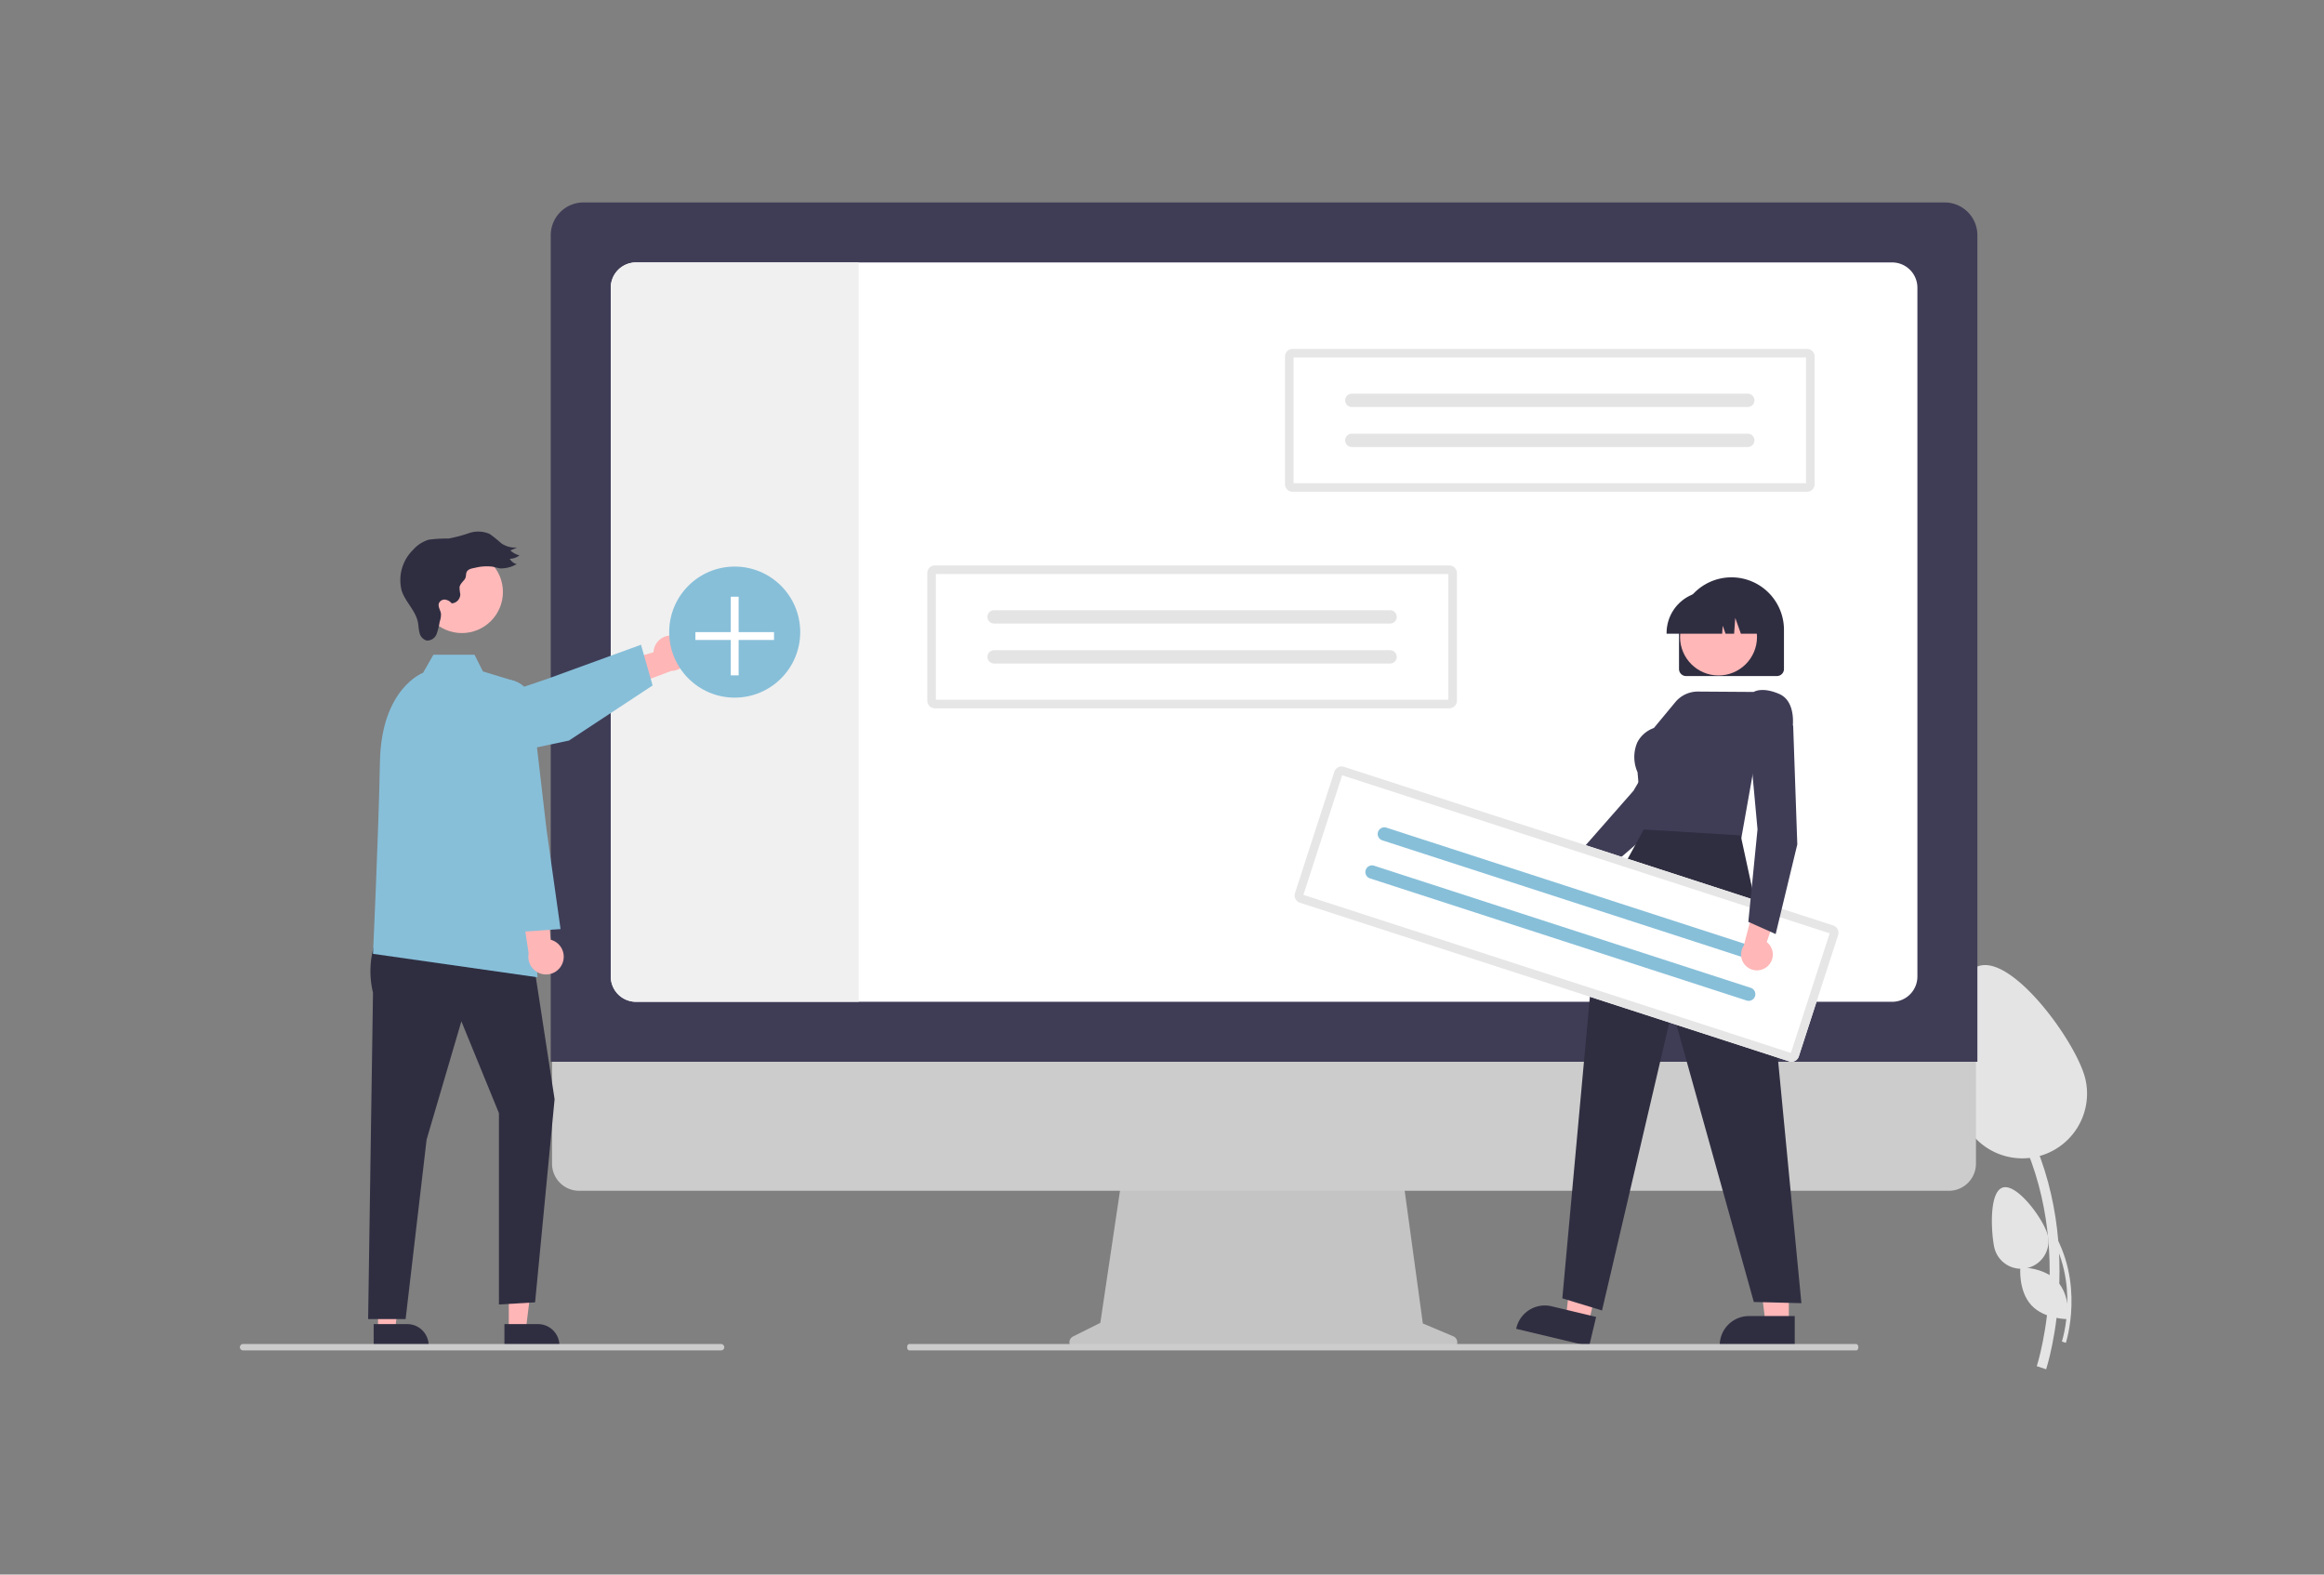 <svg xmlns="http://www.w3.org/2000/svg" xmlns:xlink="http://www.w3.org/1999/xlink" width="310" height="210" viewBox="0 0 310 210">
  <rect x="0" y="0" width="310" height="210" fill="#808080" stroke="none"/>
  <defs>
    <clipPath id="clip-w_assignments">
      <rect width="310" height="210"/>
    </clipPath>
  </defs>
  <g id="w_assignments" clip-path="url(#clip-w_assignments)">
    <g id="undraw_add_tasks_re_s5yj" transform="translate(32.001 26.999)">
      <path id="Path_5938" data-name="Path 5938" d="M963.8,681.208c.027-.08,2.627-8.125-1.975-15.3l-.47.3c4.454,6.949,1.941,14.748,1.915,14.826Z" transform="translate(-720.235 -529.111)" fill="#e4e4e4"/>
      <path id="Path_5939" data-name="Path 5939" d="M950.426,648.892a3.659,3.659,0,0,0,7.16-1.51c-.417-1.977-3.952-6.9-5.929-6.481S950.009,646.915,950.426,648.892Z" transform="translate(-716.412 -509.542)" fill="#e4e4e4"/>
      <path id="Path_5940" data-name="Path 5940" d="M949.79,689.7c1.765,1.907,4.922,1.855,4.922,1.855s.3-3.143-1.469-5.05-4.922-1.855-4.922-1.855S948.025,687.791,949.79,689.7Z" transform="translate(-710.827 -542.623)" fill="#e4e4e4"/>
      <path id="Path_5941" data-name="Path 5941" d="M1034.584,629.435c.063-.19,6.2-19.174-4.66-36.114l-1.109.711c10.512,16.4,4.581,34.8,4.52,34.988Z" transform="translate(-793.65 -473.813)" fill="#e4e4e4"/>
      <path id="Path_5942" data-name="Path 5942" d="M1003.03,553.17a8.635,8.635,0,1,0,16.9-3.564c-.984-4.666-9.327-16.279-13.993-15.3S1002.045,548.5,1003.03,553.17Z" transform="translate(-773.724 -432.536)" fill="#e4e4e4"/>
      <path id="Path_5943" data-name="Path 5943" d="M1001.53,649.471c4.164,4.5,11.615,4.378,11.615,4.378s.7-7.418-3.466-11.918-11.615-4.378-11.615-4.378S997.364,644.97,1001.53,649.471Z" transform="translate(-861.403 -502.178)" fill="#e4e4e4"/>
      <path id="Path_5944" data-name="Path 5944" d="M545,660.457l-4.072-1.714-2.793-20.411h-37.2l-3.028,20.328-3.643,1.821a.865.865,0,0,0,.387,1.639h50.008a.865.865,0,0,0,.336-1.662Z" transform="translate(-383.135 -509.231)" fill="#c4c4c4"/>
      <path id="Path_5945" data-name="Path 5945" d="M432.76,572.136H250.045a3.62,3.62,0,0,1-3.612-3.62V542.751h189.94v25.765A3.62,3.62,0,0,1,432.76,572.136Z" transform="translate(-204.799 -440.32)" fill="#ccc"/>
      <path id="Path_5946" data-name="Path 5946" d="M436.132,290.261h-190.3V180.017a4.369,4.369,0,0,1,4.364-4.364H431.768a4.369,4.369,0,0,1,4.364,4.364Z" transform="translate(-204.368 -175.653)" fill="#3f3d56"/>
      <path id="Path_5947" data-name="Path 5947" d="M445.446,204.328H277.878a3.366,3.366,0,0,0-3.362,3.365v91.876a3.367,3.367,0,0,0,3.362,3.365H445.446a3.368,3.368,0,0,0,3.362-3.365V207.693a3.368,3.368,0,0,0-3.362-3.365Z" transform="translate(-225.046 -196.326)" fill="#fff"/>
      <path id="Path_5948" data-name="Path 5948" d="M307.581,204.328v98.606h-29.7a3.366,3.366,0,0,1-3.362-3.365V207.693a3.366,3.366,0,0,1,3.362-3.365Z" transform="translate(-225.046 -196.326)" fill="#f0f0f0"/>
      <path id="Path_5949" data-name="Path 5949" d="M277.139,382.7a2.346,2.346,0,0,0-2.864,2.176l-8,2.357,3.31,2.794,7.085-2.667a2.358,2.358,0,0,0,.464-4.661Z" transform="translate(-219.108 -324.884)" fill="#ffb6b6"/>
      <path id="Path_5950" data-name="Path 5950" d="M180.817,403.616a3.335,3.335,0,0,1-1.063-6.495l16.2-5.469,12.638-4.6,1.551,5.429-11.157,7.351-17.474,3.714A3.353,3.353,0,0,1,180.817,403.616Z" transform="translate(-155.09 -328.062)" fill="#87bfd9"/>
      <path id="Path_5951" data-name="Path 5951" d="M128.54,516.121h2.275l1.082-8.774h-3.358Z" transform="translate(-92.674 -365.783)" fill="#ffb6b6"/>
      <path id="Path_5952" data-name="Path 5952" d="M223.68,711.783h4.48a2.855,2.855,0,0,1,2.855,2.855v.093H223.68Z" transform="translate(-188.395 -562.187)" fill="#2f2e41"/>
      <path id="Path_5953" data-name="Path 5953" d="M66.032,516.121h2.275l1.082-8.774H66.032Z" transform="translate(-47.608 -365.783)" fill="#ffb6b6"/>
      <path id="Path_5954" data-name="Path 5954" d="M161.172,711.783h4.48a2.855,2.855,0,0,1,2.855,2.855v.093h-7.335Z" transform="translate(-143.328 -562.187)" fill="#2f2e41"/>
      <path id="Path_5955" data-name="Path 5955" d="M159.815,525.829a12.217,12.217,0,0,0-.649,7.687l-.649,43.524h5l2.8-23.936,4.639-15.771,5.01,12.246V575.1l4.824-.289,2.6-27.09-2.969-19.3Z" transform="translate(-141.413 -428.12)" fill="#2f2e41"/>
      <path id="Path_5956" data-name="Path 5956" d="M179.769,395.362l-4.268-1.3-1.113-2.227h-5.482l-1.384,2.412s-5.566,2.041-5.752,11.875-.928,25.605-.928,25.605l21.949,3.129Z" transform="translate(-143.091 -331.515)" fill="#87bfd9"/>
      <path id="Path_5957" data-name="Path 5957" d="M236.79,509.83a2.346,2.346,0,0,0-1.533-3.254l-.643-8.31-3.421,2.657,1.135,7.484a2.358,2.358,0,0,0,4.462,1.423Z" transform="translate(-193.811 -408.247)" fill="#ffb6b6"/>
      <path id="Path_5958" data-name="Path 5958" d="M217.747,437.438,212.876,425V407.132a3.335,3.335,0,0,1,6.647-.386L221.5,423.73l1.876,13.319Z" transform="translate(-180.605 -340.139)" fill="#87bfd9"/>
      <circle id="Ellipse_94" data-name="Ellipse 94" cx="5.478" cy="5.478" r="5.478" transform="translate(24.13 46.477)" fill="#ffb9b9"/>
      <path id="Path_5959" data-name="Path 5959" d="M182.4,339.366c-.256.329-.608.626-.664,1.039a5.282,5.282,0,0,0,.1.918,1.224,1.224,0,0,1-1.145,1.226,1.358,1.358,0,0,0-.874-.5.807.807,0,0,0-.831.48c-.163.46.214.926.274,1.41a2.917,2.917,0,0,1-.171,1.051,8.849,8.849,0,0,1-.419,1.66,1.329,1.329,0,0,1-1.346.849,1.353,1.353,0,0,1-.922-1.015c-.132-.463-.126-.953-.221-1.425-.31-1.532-1.629-2.667-2.146-4.142a5.625,5.625,0,0,1,1.506-5.51,4.486,4.486,0,0,1,2.09-1.353,18.52,18.52,0,0,1,2.637-.154,18.426,18.426,0,0,0,2.733-.723,3.784,3.784,0,0,1,2.76.117,17.428,17.428,0,0,1,1.536,1.235,3.223,3.223,0,0,0,2.117.567l-.9.392a2.877,2.877,0,0,0,1.207.661,2.087,2.087,0,0,1-1.286.451,1.469,1.469,0,0,0,.925.712,4.248,4.248,0,0,1-2.15.574c-.366-.035-.717-.165-1.078-.233a6.34,6.34,0,0,0-2.334.153c-.4.078-.9.152-1.105.541C182.536,338.669,182.666,339.03,182.4,339.366Z" transform="translate(-152.438 -289.076)" fill="#2f2e41"/>
      <circle id="Ellipse_95" data-name="Ellipse 95" cx="8.739" cy="8.739" r="8.739" transform="translate(57.263 48.565)" fill="#87bfd9"/>
      <path id="Path_5960" data-name="Path 5960" d="M228.242,193.177h-4.719v-4.719h-1.049v4.719h-4.719v1.049h4.719v4.719h1.049v-4.719h4.719Z" transform="translate(-156.996 -135.873)" fill="#fff"/>
      <path id="Path_5961" data-name="Path 5961" d="M597.848,245.661a1.018,1.018,0,0,0-1.017,1.017V263.7a1.018,1.018,0,0,0,1.017,1.017h68.614a1.018,1.018,0,0,0,1.017-1.017v-17.02a1.018,1.018,0,0,0-1.016-1.017Z" transform="translate(-457.426 -226.126)" fill="#fff"/>
      <path id="Path_5962" data-name="Path 5962" d="M597.848,245.661a1.018,1.018,0,0,0-1.017,1.017V263.7a1.018,1.018,0,0,0,1.017,1.017h68.614a1.018,1.018,0,0,0,1.017-1.017v-17.02a1.018,1.018,0,0,0-1.016-1.017Z" transform="translate(-457.426 -226.126)" fill="#e6e6e6"/>
      <path id="Path_5963" data-name="Path 5963" d="M600.93,266.525h68.359V249.759H600.93Z" transform="translate(-460.381 -229.081)" fill="#fff"/>
      <path id="Path_5964" data-name="Path 5964" d="M626.486,267.053a.889.889,0,0,0,0,1.779H679.3a.889.889,0,0,0,0-1.779Z" transform="translate(-478.165 -241.549)" fill="#e4e4e4"/>
      <path id="Path_5965" data-name="Path 5965" d="M626.486,286.178a.889.889,0,0,0,0,1.779H679.3a.889.889,0,1,0,0-1.779H626.486Z" transform="translate(-478.165 -255.338)" fill="#e4e4e4"/>
      <path id="Path_5966" data-name="Path 5966" d="M426.848,349.161a1.018,1.018,0,0,0-1.017,1.017V367.2a1.018,1.018,0,0,0,1.017,1.017h68.614a1.018,1.018,0,0,0,1.017-1.017v-17.02a1.018,1.018,0,0,0-1.017-1.017Z" transform="translate(-334.14 -300.747)" fill="#fff"/>
      <path id="Path_5967" data-name="Path 5967" d="M426.848,349.161a1.018,1.018,0,0,0-1.017,1.017V367.2a1.018,1.018,0,0,0,1.017,1.017h68.614a1.018,1.018,0,0,0,1.017-1.017v-17.02a1.018,1.018,0,0,0-1.017-1.017Z" transform="translate(-334.14 -300.747)" fill="#e6e6e6"/>
      <path id="Path_5968" data-name="Path 5968" d="M429.93,370.025h68.359V353.259H429.93Z" transform="translate(-337.095 -303.702)" fill="#fff"/>
      <path id="Path_5969" data-name="Path 5969" d="M455.486,370.553a.889.889,0,0,0,0,1.779H508.3a.889.889,0,0,0,0-1.779Z" transform="translate(-354.879 -316.17)" fill="#e4e4e4"/>
      <path id="Path_5970" data-name="Path 5970" d="M455.486,389.678a.889.889,0,0,0,0,1.779H508.3a.889.889,0,0,0,0-1.779H455.486Z" transform="translate(-354.879 -329.959)" fill="#e4e4e4"/>
      <path id="Path_5971" data-name="Path 5971" d="M723.114,491.11a2.1,2.1,0,0,0,1.787-2.684l6.081-4.344-3.624-1.4-5.219,4.339a2.114,2.114,0,0,0,.975,4.084Z" transform="translate(-546.771 -397.016)" fill="#ffb7b7"/>
      <path id="Path_5972" data-name="Path 5972" d="M736.1,441.8l-2.017-3.445.043-.049,8.139-9.266,6.319-10.777,5.488.7.081,1.659-.016.025-8.719,13.106-.009.008Z" transform="translate(-556.379 -350.571)" fill="#3f3d56"/>
      <path id="Path_5973" data-name="Path 5973" d="M728.634,504.984h-3.1l-1.477-11.97h4.58Z" transform="translate(-522.023 -355.449)" fill="#ffb7b7"/>
      <path id="Path_5974" data-name="Path 5974" d="M814.668,711.956H804.661v-.127a3.9,3.9,0,0,1,3.895-3.895h6.112Z" transform="translate(-607.266 -559.412)" fill="#2f2e41"/>
      <path id="Path_5975" data-name="Path 5975" d="M636.949,502.718,633.93,502l1.344-11.986,4.455,1.064Z" transform="translate(-457.047 -353.285)" fill="#ffb7b7"/>
      <path id="Path_5976" data-name="Path 5976" d="M717.074,708.3l-9.733-2.324.029-.123a3.9,3.9,0,0,1,4.693-2.884h0l5.945,1.419Z" transform="translate(-537.1 -555.752)" fill="#2f2e41"/>
      <path id="Path_5977" data-name="Path 5977" d="M785.191,367.07v-5.224a7,7,0,0,1,14,0v5.224a.941.941,0,0,1-.94.94H786.131A.941.941,0,0,1,785.191,367.07Z" transform="translate(-593.228 -304.846)" fill="#2f2e41"/>
      <circle id="Ellipse_96" data-name="Ellipse 96" cx="5.132" cy="5.132" r="5.132" transform="translate(192.103 52.821)" fill="#ffb7b7"/>
      <path id="Path_5978" data-name="Path 5978" d="M779.256,367.124a5.543,5.543,0,0,1,5.537-5.537h1.045a5.543,5.543,0,0,1,5.537,5.537v.1h-2.208l-.753-2.109-.151,2.109h-1.141l-.38-1.064-.076,1.064h-7.411Z" transform="translate(-588.949 -309.705)" fill="#2f2e41"/>
      <path id="Path_5979" data-name="Path 5979" d="M778.055,428.7l-13.067-.5-.73-8.549a4.978,4.978,0,0,1-.027-3.993,4,4,0,0,1,2.207-1.907L769.3,410.3a3.892,3.892,0,0,1,3.022-1.408l7.429.051c.179-.108,1.265-.66,3.407.269,2.323,1.007,1.784,4.506,1.778,4.541l-.005.033-.026.022-4.942,4.161Z" transform="translate(-577.826 -343.658)" fill="#3f3d56"/>
      <path id="Path_5980" data-name="Path 5980" d="M643.061,299.694l-6.181,11.269-4.686,51.268,5.295,1.617,9.372-40.1,10.876,38.967,6.347.159L659.762,317.9l-3.776-17.41Z" transform="translate(-455.795 -216.071)" fill="#2f2e41"/>
      <path id="Path_5981" data-name="Path 5981" d="M608,445.282a1.018,1.018,0,0,0-1.28.654l-5.249,16.191a1.018,1.018,0,0,0,.653,1.281l65.27,21.158a1.018,1.018,0,0,0,1.28-.654l5.248-16.191a1.018,1.018,0,0,0-.654-1.28Z" transform="translate(-460.733 -370.012)" fill="#fff"/>
      <path id="Path_5982" data-name="Path 5982" d="M608,445.282a1.018,1.018,0,0,0-1.28.654l-5.249,16.191a1.018,1.018,0,0,0,.653,1.281l65.27,21.158a1.018,1.018,0,0,0,1.28-.654l5.248-16.191a1.018,1.018,0,0,0-.654-1.28Z" transform="translate(-460.733 -370.012)" fill="#e6e6e6"/>
      <path id="Path_5983" data-name="Path 5983" d="M605.635,465.4l65.028,21.08,5.17-15.949-65.028-21.08Z" transform="translate(-463.773 -373.052)" fill="#fff"/>
      <path id="Path_5984" data-name="Path 5984" d="M642.32,474.377a.889.889,0,0,0-.549,1.692l50.239,16.286a.889.889,0,0,0,.549-1.692h0Z" transform="translate(-489.383 -390.993)" fill="#87bfd9"/>
      <path id="Path_5985" data-name="Path 5985" d="M636.424,492.57a.889.889,0,1,0-.549,1.692l50.239,16.286a.889.889,0,1,0,.552-1.691h0Z" transform="translate(-485.132 -404.11)" fill="#87bfd9"/>
      <path id="Path_5986" data-name="Path 5986" d="M818.4,514.127a2.1,2.1,0,0,0-.111-3.223l2.413-7.073-3.758.977-1.715,6.566a2.114,2.114,0,0,0,3.171,2.752Z" transform="translate(-614.622 -412.26)" fill="#ffb7b7"/>
      <path id="Path_5987" data-name="Path 5987" d="M821.98,450.333l-3.647-1.626,1.225-12.337-1.14-12.441,4.868-2.628,1.032,1.3v.03l.547,15.731,0,.012Z" transform="translate(-617.123 -352.758)" fill="#3f3d56"/>
      <path id="Path_5988" data-name="Path 5988" d="M542.811,722.146h-126.3c-.131,0-.248-.126-.284-.316a.606.606,0,0,1,.049-.369.266.266,0,0,1,.224-.166H542.788c.139-.007.262.131.3.333a.6.6,0,0,1-.055.359.263.263,0,0,1-.22.16Z" transform="translate(-327.212 -569.044)" fill="#ccc"/>
      <path id="Path_5989" data-name="Path 5989" d="M161.4,722.146H97.661a.437.437,0,0,1-.429-.316.427.427,0,0,1,.412-.536H161.37a.451.451,0,0,1,.451.333.426.426,0,0,1-.416.519Z" transform="translate(-97.219 -569.044)" fill="#ccc"/>
    </g>
  </g>
</svg>
